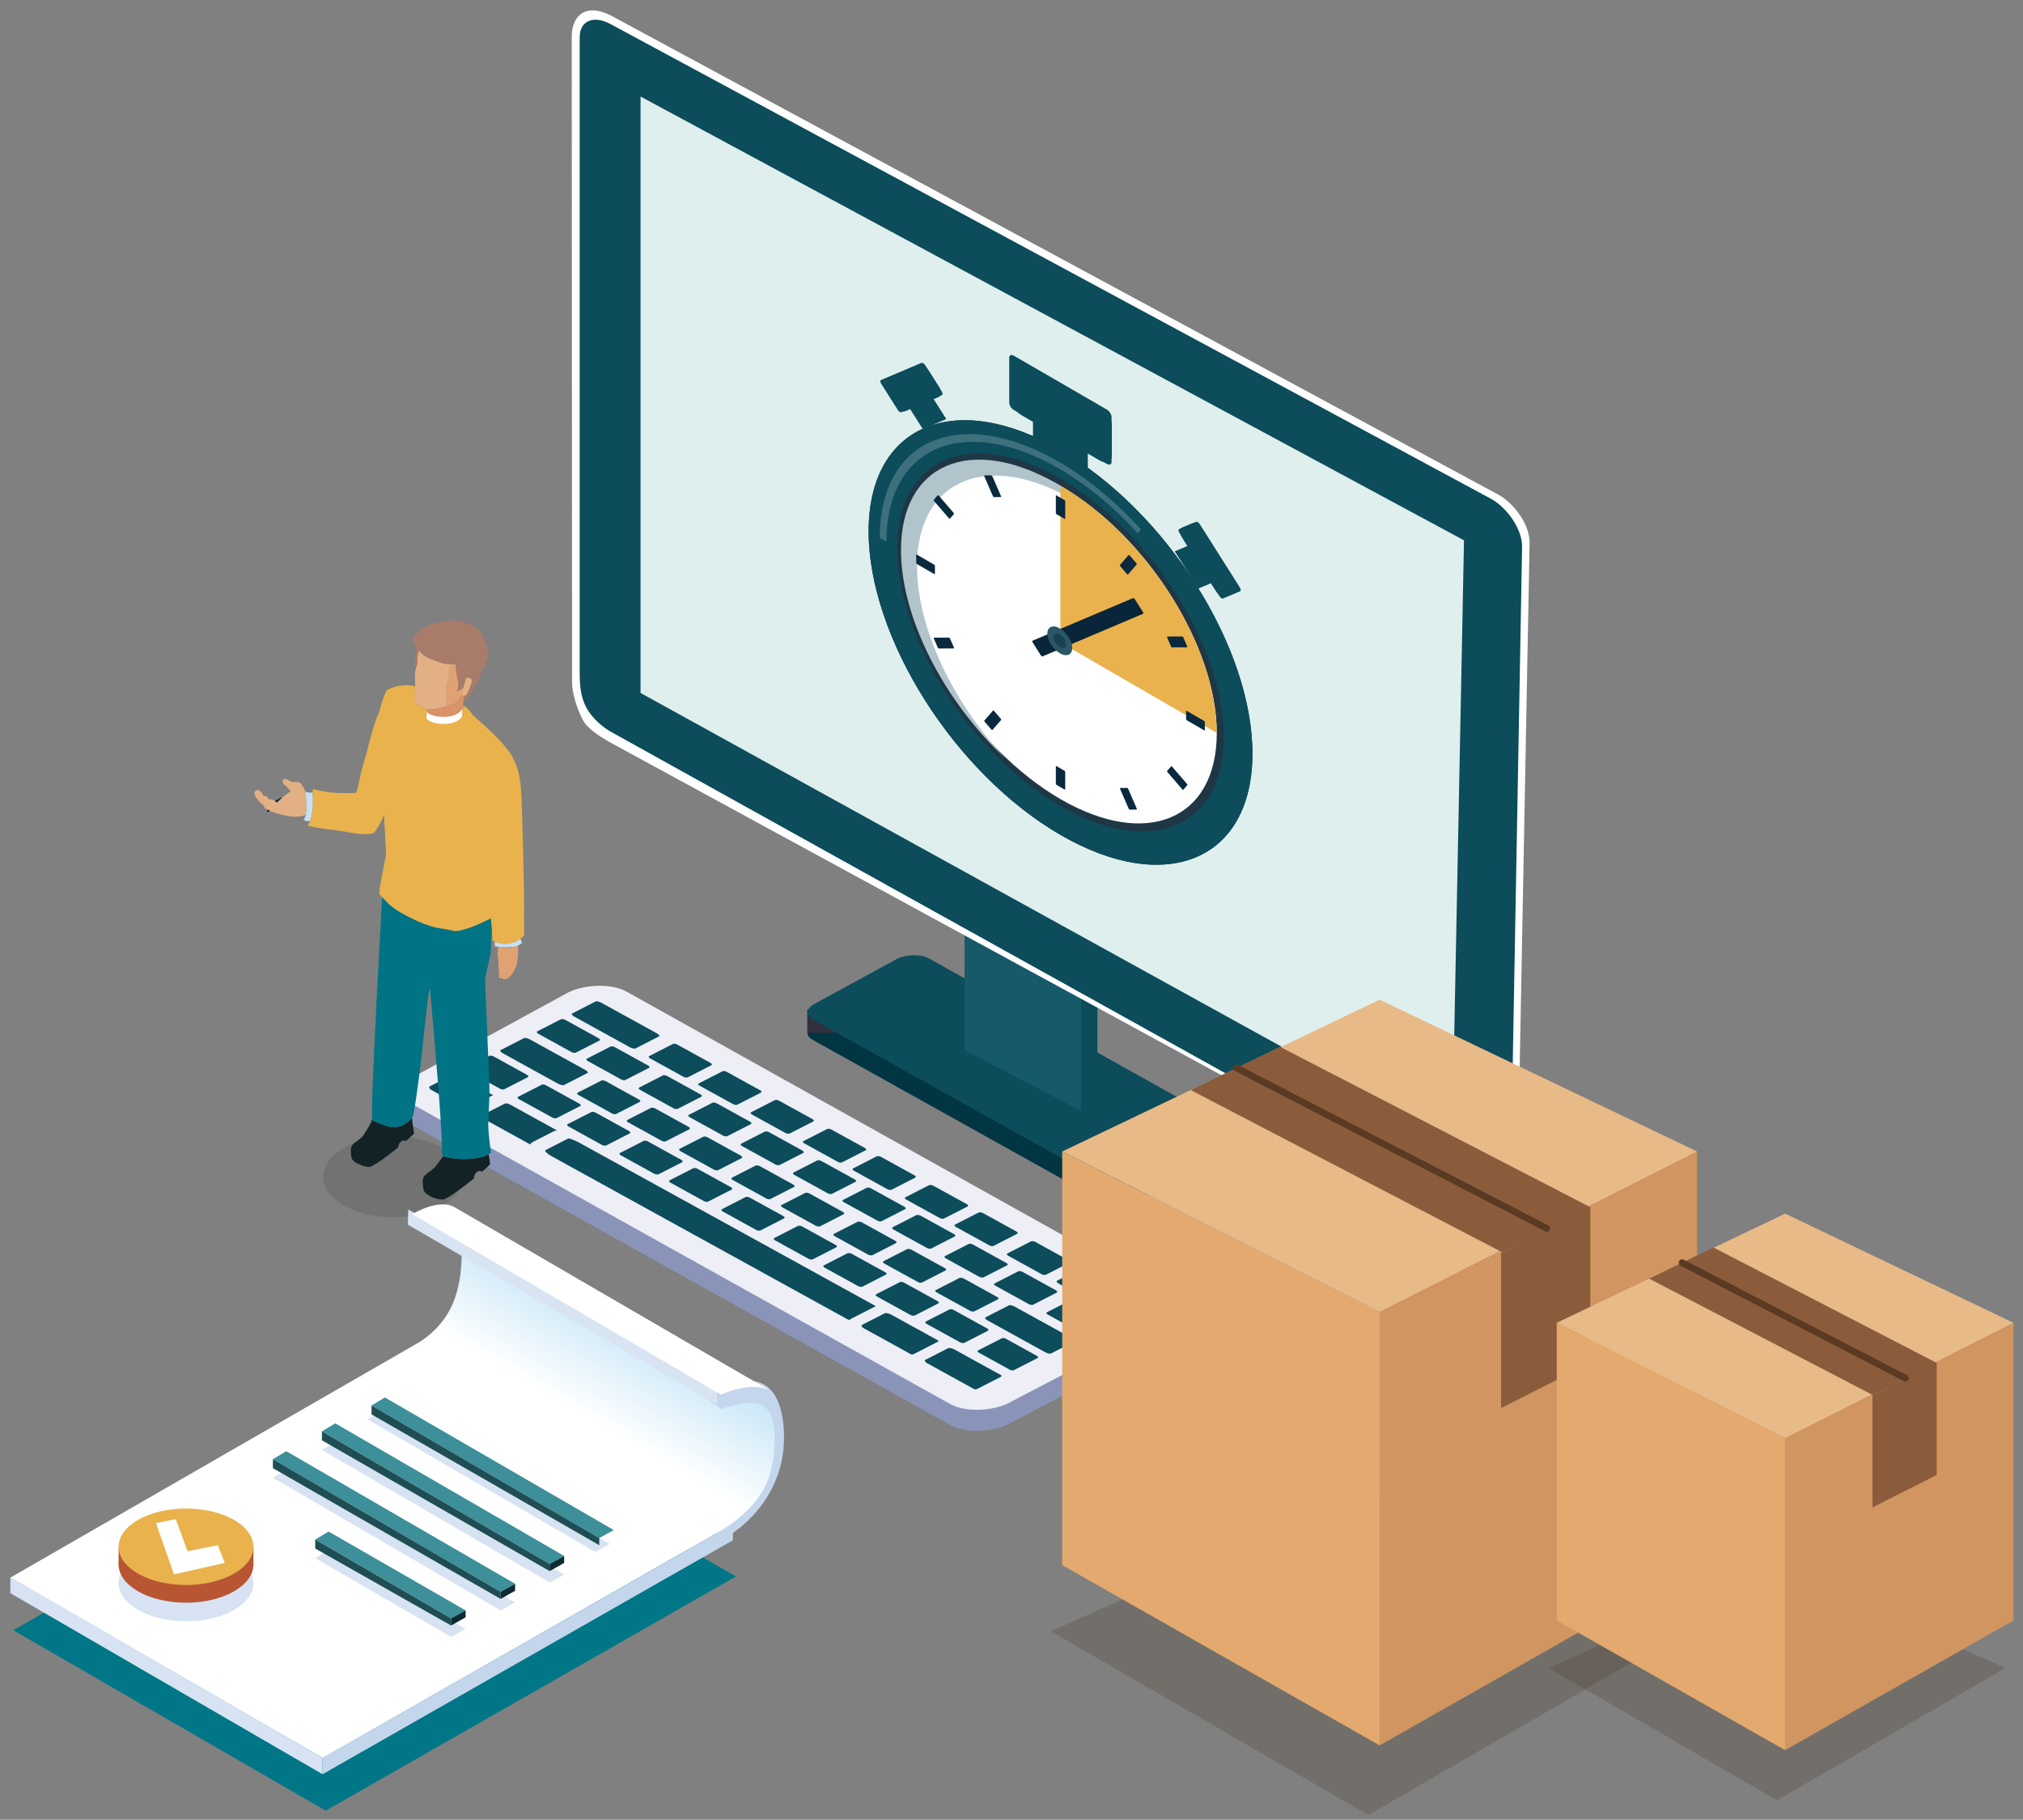 <svg xmlns="http://www.w3.org/2000/svg" width="189" height="170" viewBox="0 0 189 170" fill="none"><rect x="0" y="0" width="189" height="170" fill="#808080" stroke="none"/><path d="M26.31 75.127L24.954 75.889V75.225L26.31 74.476V75.127Z" fill="#0E2B34"></path><path d="M109.89 121.906H108.979V124.195H109.89V121.906Z" fill="#BABABB"></path><path d="M38.678 102.027H37.647V103.607H38.678V102.027Z" fill="#BABABB"></path><path d="M88.782 133.132L38.518 105.113C37.174 104.37 37.411 103.117 39.046 102.33L53.102 94.667C54.736 93.88 57.173 93.843 58.517 94.587L109.019 122.782C110.363 123.525 110.126 124.777 108.491 125.565L94.197 133.051C92.563 133.838 90.126 133.875 88.782 133.132Z" fill="#8994B8"></path><path d="M88.782 131.171L38.518 103.152C37.174 102.41 37.411 101.157 39.046 100.369L53.102 92.707C54.736 91.919 57.173 91.883 58.517 92.626L109.019 120.821C110.363 121.564 110.126 122.817 108.491 123.604L94.197 131.09C92.563 131.878 90.126 131.914 88.782 131.171Z" fill="#EDEEF6"></path><path d="M53.802 98.334C53.71 98.38 53.53 98.36 53.4 98.289L50.268 96.563C50.139 96.491 50.107 96.395 50.198 96.347L52.396 95.223C52.488 95.176 52.669 95.197 52.798 95.269L55.93 96.994C56.06 97.066 56.091 97.162 56 97.209L53.802 98.334Z" fill="#0C4C5B"></path><path d="M58.434 100.887C58.343 100.934 58.163 100.914 58.033 100.842L54.901 99.116C54.771 99.044 54.74 98.948 54.831 98.901L57.03 97.776C57.121 97.729 57.3 97.75 57.431 97.822L60.563 99.547C60.693 99.619 60.724 99.715 60.633 99.762L58.434 100.887Z" fill="#0C4C5B"></path><path d="M57.574 104.062C57.483 104.108 57.304 104.089 57.175 104.017L54.042 102.291C53.911 102.218 53.88 102.124 53.971 102.076L56.17 100.952C56.262 100.904 56.44 100.924 56.571 100.997L59.704 102.723C59.833 102.794 59.864 102.89 59.772 102.937L57.574 104.062Z" fill="#0C4C5B"></path><path d="M63.325 103.582C63.234 103.629 63.053 103.608 62.923 103.537L59.79 101.811C59.661 101.739 59.63 101.643 59.722 101.596L61.92 100.471C62.011 100.424 62.19 100.445 62.32 100.516L65.453 102.243C65.582 102.314 65.615 102.411 65.524 102.457L63.325 103.582Z" fill="#0C4C5B"></path><path d="M62.209 106.616C62.117 106.663 61.938 106.642 61.808 106.571L58.675 104.844C58.544 104.772 58.513 104.676 58.604 104.629L60.802 103.505C60.895 103.457 61.074 103.478 61.204 103.55L64.337 105.276C64.467 105.348 64.499 105.444 64.407 105.491L62.209 106.616Z" fill="#0C4C5B"></path><path d="M67.957 106.135C67.865 106.181 67.686 106.162 67.555 106.09L64.424 104.364C64.293 104.292 64.263 104.196 64.354 104.149L66.553 103.024C66.644 102.978 66.823 102.997 66.953 103.069L70.085 104.795C70.216 104.868 70.246 104.963 70.155 105.009L67.957 106.135Z" fill="#0C4C5B"></path><path d="M61.529 109.699C61.438 109.745 61.258 109.725 61.127 109.653L57.996 107.927C57.866 107.855 57.834 107.759 57.925 107.712L60.123 106.587C60.216 106.54 60.395 106.561 60.526 106.633L63.657 108.358C63.788 108.43 63.82 108.527 63.728 108.574L61.529 109.699Z" fill="#0C4C5B"></path><path d="M67.097 109.311C67.006 109.357 66.828 109.337 66.698 109.266L63.565 107.539C63.436 107.468 63.402 107.371 63.494 107.324L65.692 106.2C65.784 106.152 65.965 106.174 66.094 106.245L69.227 107.971C69.357 108.043 69.388 108.139 69.296 108.185L67.097 109.311Z" fill="#0C4C5B"></path><path d="M72.847 108.83C72.755 108.877 72.576 108.858 72.445 108.786L69.314 107.059C69.184 106.988 69.152 106.892 69.244 106.844L71.442 105.72C71.533 105.673 71.714 105.694 71.843 105.765L74.975 107.491C75.106 107.563 75.137 107.659 75.045 107.705L72.847 108.83Z" fill="#0C4C5B"></path><path d="M66.161 112.251C66.07 112.298 65.891 112.278 65.76 112.206L62.629 110.48C62.5 110.409 62.467 110.312 62.558 110.265L64.757 109.141C64.849 109.093 65.029 109.114 65.159 109.185L68.29 110.911C68.421 110.984 68.452 111.079 68.36 111.126L66.161 112.251Z" fill="#0C4C5B"></path><path d="M71.988 112.006C71.897 112.053 71.717 112.032 71.587 111.961L68.455 110.234C68.325 110.162 68.293 110.067 68.384 110.02L70.583 108.895C70.675 108.848 70.854 108.868 70.984 108.94L74.117 110.666C74.246 110.738 74.279 110.834 74.187 110.881L71.988 112.006Z" fill="#0C4C5B"></path><path d="M77.737 111.525C77.645 111.572 77.466 111.553 77.336 111.481L74.204 109.755C74.074 109.683 74.043 109.587 74.135 109.54L76.333 108.415C76.424 108.368 76.604 108.389 76.733 108.46L79.866 110.186C79.996 110.258 80.026 110.354 79.935 110.4L77.737 111.525Z" fill="#0C4C5B"></path><path d="M71.051 114.946C70.96 114.993 70.781 114.973 70.651 114.902L67.519 113.175C67.389 113.104 67.357 113.008 67.448 112.961L69.647 111.836C69.739 111.788 69.919 111.809 70.048 111.881L73.181 113.607C73.311 113.678 73.342 113.774 73.25 113.821L71.051 114.946Z" fill="#0C4C5B"></path><path d="M76.621 114.56C76.53 114.606 76.35 114.586 76.22 114.514L73.088 112.788C72.958 112.716 72.926 112.62 73.017 112.573L75.215 111.448C75.308 111.401 75.487 111.422 75.617 111.494L78.749 113.219C78.879 113.291 78.911 113.387 78.819 113.434L76.621 114.56Z" fill="#0C4C5B"></path><path d="M82.37 114.078C82.278 114.125 82.098 114.105 81.968 114.034L78.837 112.308C78.707 112.236 78.676 112.14 78.767 112.093L80.965 110.968C81.057 110.921 81.236 110.941 81.367 111.014L84.498 112.739C84.628 112.811 84.659 112.907 84.568 112.954L82.37 114.078Z" fill="#0C4C5B"></path><path d="M75.942 117.642C75.851 117.689 75.671 117.668 75.541 117.597L72.41 115.871C72.278 115.799 72.247 115.703 72.339 115.656L74.537 114.531C74.63 114.484 74.808 114.504 74.94 114.577L78.07 116.302C78.201 116.374 78.233 116.47 78.141 116.517L75.942 117.642Z" fill="#0C4C5B"></path><path d="M81.511 117.255C81.42 117.301 81.24 117.281 81.111 117.21L77.978 115.483C77.848 115.411 77.816 115.315 77.907 115.268L80.105 114.143C80.197 114.096 80.377 114.117 80.507 114.188L83.64 115.915C83.769 115.987 83.802 116.083 83.71 116.13L81.511 117.255Z" fill="#0C4C5B"></path><path d="M87.004 116.633C86.912 116.679 86.733 116.66 86.602 116.587L83.469 114.861C83.339 114.789 83.309 114.693 83.4 114.646L85.599 113.521C85.69 113.475 85.868 113.494 85.999 113.566L89.131 115.293C89.263 115.365 89.293 115.461 89.202 115.507L87.004 116.633Z" fill="#0C4C5B"></path><path d="M80.575 120.195C80.483 120.242 80.305 120.222 80.174 120.151L77.042 118.424C76.912 118.353 76.88 118.256 76.971 118.209L79.17 117.085C79.262 117.037 79.442 117.058 79.572 117.129L82.704 118.855C82.835 118.927 82.866 119.023 82.773 119.07L80.575 120.195Z" fill="#0C4C5B"></path><path d="M86.145 119.808C86.054 119.854 85.874 119.834 85.743 119.762L82.611 118.036C82.481 117.965 82.449 117.868 82.54 117.821L84.739 116.697C84.831 116.649 85.011 116.67 85.14 116.742L88.272 118.468C88.403 118.54 88.435 118.636 88.343 118.683L86.145 119.808Z" fill="#0C4C5B"></path><path d="M91.894 119.327C91.802 119.374 91.622 119.354 91.491 119.282L88.361 117.556C88.23 117.485 88.199 117.389 88.291 117.342L90.489 116.217C90.58 116.17 90.76 116.19 90.89 116.262L94.021 117.988C94.152 118.059 94.183 118.156 94.092 118.202L91.894 119.327Z" fill="#0C4C5B"></path><path d="M85.465 122.891C85.373 122.937 85.194 122.917 85.064 122.846L81.933 121.119C81.802 121.047 81.771 120.952 81.862 120.905L84.061 119.78C84.153 119.733 84.332 119.753 84.462 119.825L87.594 121.551C87.725 121.622 87.756 121.718 87.663 121.765L85.465 122.891Z" fill="#0C4C5B"></path><path d="M91.034 122.503C90.943 122.549 90.763 122.529 90.633 122.457L87.501 120.731C87.371 120.659 87.34 120.564 87.431 120.517L89.629 119.392C89.721 119.345 89.901 119.365 90.03 119.437L93.162 121.163C93.292 121.235 93.325 121.331 93.233 121.378L91.034 122.503Z" fill="#0C4C5B"></path><path d="M96.527 121.881C96.435 121.928 96.255 121.907 96.124 121.836L92.994 120.11C92.862 120.038 92.832 119.942 92.924 119.895L95.122 118.771C95.213 118.723 95.392 118.744 95.523 118.816L98.654 120.541C98.785 120.613 98.816 120.709 98.725 120.756L96.527 121.881Z" fill="#0C4C5B"></path><path d="M90.099 125.444C90.008 125.491 89.827 125.47 89.696 125.399L86.565 123.672C86.436 123.601 86.403 123.505 86.494 123.457L88.692 122.333C88.785 122.285 88.965 122.306 89.095 122.378L92.226 124.104C92.357 124.176 92.389 124.272 92.297 124.319L90.099 125.444Z" fill="#0C4C5B"></path><path d="M98.188 126.445C98.096 126.492 97.846 126.432 97.624 126.311L92.297 123.375C92.079 123.254 91.972 123.117 92.063 123.071L94.262 121.945C94.354 121.898 94.608 121.96 94.826 122.08L100.153 125.016C100.375 125.138 100.478 125.274 100.386 125.32L98.188 126.445Z" fill="#0C4C5B"></path><path d="M101.416 124.575C101.325 124.622 101.145 124.602 101.014 124.53L97.884 122.805C97.752 122.733 97.722 122.637 97.814 122.59L100.012 121.465C100.103 121.418 100.282 121.438 100.413 121.511L103.543 123.236C103.675 123.308 103.706 123.404 103.615 123.451L101.416 124.575Z" fill="#0C4C5B"></path><path d="M94.73 127.997C94.639 128.044 94.467 128.027 94.345 127.961L91.439 126.359C91.317 126.292 91.294 126.2 91.384 126.153L93.584 125.028C93.675 124.981 93.848 124.997 93.969 125.064L96.875 126.666C96.997 126.733 97.021 126.825 96.929 126.872L94.73 127.997Z" fill="#0C4C5B"></path><path d="M104.796 122.982C104.704 123.029 104.455 122.971 104.236 122.85L98.977 119.951C98.761 119.833 98.658 119.696 98.749 119.649L100.947 118.524C101.039 118.477 101.291 118.538 101.507 118.657L106.766 121.555C106.985 121.676 107.086 121.81 106.995 121.857L104.796 122.982Z" fill="#0C4C5B"></path><path d="M97.72 119.082C97.629 119.128 97.448 119.108 97.317 119.037L94.186 117.311C94.056 117.239 94.025 117.143 94.116 117.096L96.315 115.971C96.406 115.924 96.586 115.944 96.716 116.016L99.847 117.742C99.978 117.813 100.01 117.91 99.919 117.957L97.72 119.082Z" fill="#0C4C5B"></path><path d="M92.83 116.387C92.739 116.434 92.558 116.413 92.427 116.342L89.296 114.616C89.166 114.544 89.134 114.447 89.225 114.4L91.424 113.276C91.515 113.229 91.696 113.249 91.825 113.321L94.957 115.047C95.088 115.119 95.12 115.215 95.028 115.262L92.83 116.387Z" fill="#0C4C5B"></path><path d="M88.197 113.834C88.106 113.88 87.925 113.86 87.795 113.789L84.662 112.062C84.533 111.99 84.501 111.894 84.593 111.847L86.791 110.722C86.882 110.675 87.062 110.696 87.192 110.767L90.325 112.494C90.455 112.565 90.487 112.662 90.396 112.708L88.197 113.834Z" fill="#0C4C5B"></path><path d="M83.306 111.139C83.215 111.185 83.034 111.165 82.904 111.094L79.772 109.367C79.643 109.296 79.611 109.199 79.702 109.152L81.901 108.027C81.992 107.981 82.172 108.001 82.302 108.073L85.434 109.799C85.564 109.87 85.596 109.967 85.505 110.013L83.306 111.139Z" fill="#0C4C5B"></path><path d="M78.674 108.585C78.583 108.632 78.402 108.612 78.272 108.54L75.139 106.814C75.009 106.742 74.979 106.646 75.07 106.599L77.269 105.474C77.36 105.427 77.539 105.447 77.669 105.519L80.802 107.245C80.931 107.317 80.964 107.414 80.873 107.46L78.674 108.585Z" fill="#0C4C5B"></path><path d="M73.783 105.889C73.691 105.936 73.512 105.916 73.382 105.845L70.249 104.118C70.12 104.047 70.087 103.95 70.179 103.903L72.377 102.778C72.469 102.731 72.65 102.752 72.779 102.824L75.912 104.55C76.042 104.622 76.073 104.717 75.981 104.764L73.783 105.889Z" fill="#0C4C5B"></path><path d="M68.894 103.195C68.802 103.242 68.622 103.221 68.492 103.15L65.359 101.424C65.229 101.352 65.198 101.255 65.289 101.208L67.487 100.083C67.579 100.037 67.758 100.057 67.889 100.129L71.022 101.855C71.151 101.927 71.184 102.024 71.092 102.07L68.894 103.195Z" fill="#0C4C5B"></path><path d="M64.26 100.641C64.168 100.687 63.989 100.668 63.859 100.597L60.727 98.87C60.596 98.798 60.566 98.703 60.657 98.656L62.856 97.531C62.947 97.484 63.125 97.503 63.257 97.576L66.389 99.302C66.519 99.373 66.549 99.469 66.458 99.516L64.26 100.641Z" fill="#0C4C5B"></path><path d="M59.37 97.946C59.278 97.993 59.031 97.936 58.818 97.818L53.671 94.982C53.457 94.864 53.359 94.73 53.45 94.683L55.648 93.558C55.74 93.512 55.987 93.569 56.201 93.688L61.347 96.523C61.561 96.641 61.66 96.774 61.568 96.821L59.37 97.946Z" fill="#0C4C5B"></path><path d="M52.684 101.367C52.593 101.413 52.346 101.356 52.133 101.238L46.987 98.402C46.773 98.284 46.673 98.151 46.765 98.104L48.963 96.979C49.055 96.932 49.302 96.99 49.516 97.108L54.662 99.944C54.876 100.062 54.975 100.195 54.883 100.242L52.684 101.367Z" fill="#0C4C5B"></path><path d="M47.116 101.755C47.025 101.801 46.845 101.781 46.715 101.71L43.583 99.984C43.454 99.912 43.421 99.815 43.512 99.768L45.711 98.644C45.803 98.596 45.984 98.617 46.113 98.689L49.245 100.415C49.375 100.486 49.407 100.582 49.315 100.63L47.116 101.755Z" fill="#0C4C5B"></path><path d="M52.007 104.451C51.915 104.497 51.735 104.477 51.605 104.405L48.474 102.679C48.343 102.607 48.312 102.511 48.403 102.464L50.602 101.339C50.694 101.292 50.873 101.312 51.003 101.384L54.135 103.11C54.265 103.182 54.297 103.278 54.205 103.325L52.007 104.451Z" fill="#0C4C5B"></path><path d="M56.639 107.004C56.548 107.05 56.368 107.03 56.237 106.958L53.106 105.232C52.976 105.16 52.945 105.065 53.036 105.018L55.235 103.893C55.327 103.845 55.506 103.865 55.636 103.937L58.767 105.663C58.898 105.735 58.931 105.832 58.838 105.879L56.639 107.004Z" fill="#0C4C5B"></path><path d="M79.514 123.201C79.422 123.247 79.43 123.388 79.114 123.214C78.798 123.04 51.761 108.139 51.456 107.971C51.153 107.805 50.852 107.501 50.943 107.455L53.094 106.354C53.186 106.307 53.867 106.612 54.103 106.741C57.847 108.805 84.852 123.688 81.644 121.92C81.942 122.085 81.757 122.053 81.665 122.1L79.514 123.201Z" fill="#0C4C5B"></path><path d="M91.322 129.741C91.23 129.788 91.1 129.82 90.982 129.755L86.58 127.329C86.46 127.263 86.34 127.093 86.432 127.046L88.582 125.946C88.675 125.898 88.99 125.969 89.109 126.035L93.511 128.461C93.629 128.526 93.565 128.593 93.472 128.641L91.322 129.741Z" fill="#0C4C5B"></path><path d="M85.403 126.479C85.311 126.525 85.208 126.573 85.09 126.508L80.687 124.081C80.567 124.016 80.422 123.83 80.513 123.784L82.663 122.684C82.756 122.636 83.097 122.721 83.216 122.787L87.619 125.213C87.737 125.279 87.646 125.331 87.553 125.378L85.403 126.479Z" fill="#0C4C5B"></path><path d="M43.743 103.49C43.651 103.536 43.589 103.635 43.502 103.587L40.249 101.795C40.162 101.746 40.04 101.546 40.132 101.499L42.282 100.398C42.373 100.351 42.691 100.452 42.779 100.5L46.032 102.293C46.118 102.341 45.985 102.342 45.894 102.389L43.743 103.49Z" fill="#0C4C5B"></path><path d="M49.655 106.747C49.563 106.795 49.614 106.956 49.496 106.891L45.092 104.464C44.973 104.398 44.93 104.241 45.022 104.194L47.172 103.094C47.264 103.047 47.502 103.104 47.621 103.169L52.025 105.597C52.144 105.662 51.897 105.6 51.806 105.647L49.655 106.747Z" fill="#0C4C5B"></path><path d="M103.172 112.33L75.916 97.137C75.187 96.734 75.316 96.055 76.202 95.627L83.824 91.472C84.71 91.046 86.031 91.026 86.76 91.429L114.146 106.718C114.875 107.121 114.746 107.8 113.859 108.227L106.108 112.286C105.222 112.714 103.901 112.733 103.172 112.33Z" fill="#003541"></path><path d="M78.753 94.308H75.417V96.489H78.753V94.308Z" fill="#31313D"></path><path d="M114.621 105.355H113.174V107.337H114.621V105.355Z" fill="#31313D"></path><path d="M103.175 110.426L75.918 95.233C75.189 94.83 75.318 94.15 76.204 93.723L83.826 89.568C84.713 89.141 86.034 89.122 86.763 89.525L114.149 104.814C114.877 105.216 114.748 105.896 113.862 106.323L106.111 110.382C105.225 110.809 103.903 110.829 103.175 110.426Z" fill="#0C4C5B"></path><path d="M102.527 80.963L91.634 75.289V97.23L100.953 103.829L102.527 102.903V80.963Z" fill="#0C4C5B"></path><path d="M101.004 81.835L90.111 76.162V98.103L101.004 103.776V81.835Z" fill="#165A6A"></path><path d="M57.349 69.545L138.81 113.888C140.418 114.781 141.733 114.238 141.733 112.68L142.904 50.666C142.904 49.108 141.588 47.103 139.98 46.21L57.082 1.454C54.372 0.11 53.415 1.838 53.415 3.396L53.445 63.734C53.445 64.775 53.919 66.26 54.449 67.254C54.979 68.248 56.545 69.098 57.349 69.545Z" fill="white"></path><path d="M57.082 68.369L138.172 113.424C139.78 114.318 141.096 113.774 141.096 112.217L142.203 51.044C142.203 49.487 140.888 47.481 139.28 46.588L57.082 2.272C55.474 1.379 54.159 1.922 54.159 3.48V62.905C54.159 63.947 54.237 65.09 54.767 66.083C55.297 67.077 56.278 67.922 57.082 68.369Z" fill="#0C4C5B"></path><path d="M59.843 64.736L135.668 106.574L136.775 50.478L59.843 9.018V64.736Z" fill="#DFEFEE"></path><g opacity="0.19"><path d="M157.492 152.397L127.836 139.19L98.181 152.397L127.836 169.563L157.492 152.397Z" fill="#332411"></path></g><path d="M128.894 163.057L99.238 146.214V107.573L128.894 122.559V163.057Z" fill="#E3A96E"></path><path d="M128.894 163.057L158.549 146.214V107.573L128.894 122.559V163.057Z" fill="#D09560"></path><path d="M158.549 107.573L128.894 93.392L99.238 107.573L128.894 122.559L158.549 107.573Z" fill="#E8BA88"></path><path d="M119.583 97.789L111.24 101.834L140.341 116.986L148.575 112.775L119.583 97.789Z" fill="#8A5C3C"></path><path d="M148.575 112.713L140.238 117.048V131.538L148.575 127.327V112.713Z" fill="#8A5C3C"></path><path d="M144.509 115.071C144.461 115.071 144.412 115.06 144.365 115.036L115.37 100.048C115.215 99.969 115.155 99.779 115.234 99.625C115.314 99.47 115.504 99.41 115.657 99.489L144.653 114.476C144.807 114.556 144.868 114.746 144.788 114.901C144.733 115.009 144.623 115.071 144.509 115.071Z" fill="#5B3A22"></path><g opacity="0.19"><path d="M187.354 155.831L166.016 146.328L144.678 155.831L166.016 168.183L187.354 155.831Z" fill="#332411"></path></g><path d="M166.777 163.501L145.438 151.382V123.579L166.777 134.362V163.501Z" fill="#E3A96E"></path><path d="M166.777 163.501L188.115 151.382V123.579L166.777 134.362V163.501Z" fill="#D09560"></path><path d="M188.115 123.579L166.777 113.375L145.438 123.579L166.777 134.362L188.115 123.579Z" fill="#E8BA88"></path><path d="M160.077 116.539L154.075 119.45L175.013 130.352L180.938 127.322L160.077 116.539Z" fill="#8A5C3C"></path><path d="M180.938 127.277L174.938 130.396V140.823L180.938 137.792V127.277Z" fill="#8A5C3C"></path><path d="M178.013 129.062C177.965 129.062 177.915 129.051 177.869 129.027L157.006 118.243C156.852 118.164 156.792 117.974 156.871 117.82C156.95 117.665 157.14 117.605 157.294 117.684L178.157 128.468C178.311 128.547 178.371 128.738 178.292 128.892C178.236 129 178.126 129.062 178.013 129.062Z" fill="#5B3A22"></path><path d="M99.113 48.687C97.906 47.988 96.928 46.44 96.928 45.23C96.928 44.02 97.906 43.605 99.113 44.304C100.32 45.002 101.299 46.55 101.299 47.76C101.299 48.971 100.32 49.385 99.113 48.687ZM99.113 42.314C96.712 40.924 94.766 41.749 94.766 44.157C94.766 46.731 99.113 54.22 99.113 54.22C99.113 54.22 103.461 51.956 103.461 49.19C103.461 46.783 101.515 43.704 99.113 42.314Z" fill="#E3833C"></path><path d="M101.299 47.76C101.299 48.971 100.32 49.385 99.113 48.687C97.906 47.988 96.928 46.44 96.928 45.23C96.928 44.02 97.906 43.605 99.113 44.304C100.32 45.002 101.299 46.55 101.299 47.76Z" fill="white"></path><path d="M101.629 41.679L96.507 38.713V41.407L101.629 44.373V41.679Z" fill="#0C4C5B"></path><path d="M103.415 43.34L94.721 38.306C94.483 38.169 94.289 37.861 94.289 37.623V33.415C94.289 33.177 94.483 33.095 94.721 33.233L103.415 38.265C103.653 38.403 103.847 38.711 103.847 38.949V43.156C103.847 43.395 103.653 43.477 103.415 43.34Z" fill="#0C4C5B"></path><path d="M94.976 38.134V34.79C94.976 34.314 95.364 34.15 95.839 34.425L103.671 38.959C103.697 38.974 103.722 38.99 103.748 39.007C103.544 38.594 103.205 38.203 102.822 37.982L95.513 33.75C94.894 33.392 94.389 33.606 94.389 34.227V37.045C94.389 37.487 94.646 38.019 95.017 38.419C94.99 38.321 94.976 38.225 94.976 38.134Z" fill="#0C4C5B"></path><path d="M103.285 38.636V41.98C103.285 42.456 102.897 42.621 102.422 42.345L94.59 37.811C94.564 37.796 94.538 37.78 94.513 37.763C94.716 38.175 95.056 38.567 95.439 38.788L102.748 43.02C103.366 43.378 103.872 43.164 103.872 42.544V39.725C103.872 39.283 103.615 38.751 103.244 38.351C103.271 38.449 103.285 38.545 103.285 38.636Z" fill="#0C4C5B"></path><path d="M117.01 70.401C117.01 80.331 108.983 83.733 99.081 78C89.179 72.267 81.151 59.57 81.151 49.641C81.151 39.712 89.179 36.31 99.081 42.043C108.983 47.775 117.01 60.472 117.01 70.401Z" fill="#1F3644"></path><path d="M99.081 75.313C90.658 70.437 83.83 59.638 83.83 51.192C83.83 42.746 90.658 39.853 99.081 44.729C107.503 49.605 114.331 60.404 114.331 68.85C114.331 77.295 107.503 80.189 99.081 75.313ZM99.081 42.042C89.179 36.309 81.151 39.711 81.151 49.641C81.151 59.57 89.179 72.267 99.081 78C108.983 83.732 117.01 80.331 117.01 70.401C117.01 60.471 108.983 47.775 99.081 42.042Z" fill="#0C4C5B"></path><path d="M113.678 68.472C113.678 76.556 107.142 79.326 99.081 74.658C91.019 69.991 84.484 59.654 84.484 51.571C84.484 43.487 91.019 40.717 99.081 45.384C107.142 50.051 113.678 60.388 113.678 68.472Z" fill="white"></path><path d="M85.675 52.887C85.675 44.803 92.211 42.033 100.273 46.701C101.976 47.687 103.611 48.927 105.13 50.344C103.209 48.298 101.052 46.525 98.773 45.206C90.711 40.539 84.176 43.309 84.176 51.392C84.176 57.768 88.242 65.545 93.915 70.837C89.038 65.644 85.675 58.685 85.675 52.887Z" fill="#B1C4CC"></path><path d="M99.068 45.377V60.014L113.665 68.464C113.665 60.381 107.129 50.044 99.068 45.377Z" fill="#E9B24D"></path><path d="M99.443 48.465L98.718 48.045C98.677 48.022 98.644 47.968 98.644 47.927V46.323C98.644 46.282 98.677 46.267 98.718 46.291L99.443 46.711C99.484 46.735 99.518 46.788 99.518 46.829V48.434C99.518 48.474 99.484 48.489 99.443 48.465Z" fill="#09293D"></path><path d="M99.443 73.752L98.718 73.332C98.677 73.308 98.644 73.255 98.644 73.214V71.609C98.644 71.569 98.677 71.554 98.718 71.578L99.443 71.998C99.484 72.021 99.518 72.075 99.518 72.115V73.72C99.518 73.761 99.484 73.776 99.443 73.752Z" fill="#09293D"></path><path d="M87.347 52.864V53.591C87.347 53.633 87.313 53.647 87.271 53.623L85.672 52.697C85.631 52.673 85.597 52.62 85.597 52.579V51.852C85.597 51.811 85.631 51.796 85.672 51.82L87.271 52.747C87.313 52.77 87.347 52.823 87.347 52.864Z" fill="#09293D"></path><path d="M112.564 67.464V68.191C112.564 68.232 112.53 68.246 112.489 68.223L110.89 67.296C110.848 67.273 110.814 67.219 110.814 67.178V66.451C110.814 66.41 110.848 66.396 110.89 66.42L112.489 67.346C112.53 67.369 112.564 67.422 112.564 67.464Z" fill="#09293D"></path><path d="M93.491 46.434L92.864 46.437C92.829 46.437 92.782 46.398 92.762 46.35L91.957 44.498C91.936 44.45 91.948 44.411 91.984 44.411L92.611 44.408C92.646 44.408 92.692 44.447 92.713 44.494L93.518 46.346C93.538 46.394 93.526 46.433 93.491 46.434Z" fill="#09293D"></path><path d="M106.178 75.631L105.551 75.635C105.515 75.635 105.47 75.596 105.449 75.548L104.644 73.695C104.623 73.648 104.635 73.609 104.671 73.609L105.297 73.606C105.333 73.606 105.379 73.644 105.4 73.692L106.204 75.544C106.225 75.592 106.213 75.631 106.178 75.631Z" fill="#09293D"></path><path d="M88.757 59.65L89.122 60.489C89.143 60.537 89.131 60.576 89.096 60.576L87.712 60.583C87.677 60.583 87.631 60.544 87.611 60.497L87.246 59.657C87.225 59.609 87.237 59.571 87.272 59.571L88.655 59.564C88.691 59.563 88.737 59.602 88.757 59.65Z" fill="#09293D"></path><path d="M110.55 59.545L110.915 60.385C110.936 60.433 110.924 60.472 110.888 60.472L109.506 60.478C109.47 60.479 109.424 60.44 109.404 60.392L109.039 59.553C109.018 59.505 109.03 59.466 109.066 59.466L110.449 59.459C110.484 59.459 110.53 59.498 110.55 59.545Z" fill="#09293D"></path><path d="M89.117 48.028L88.752 48.446C88.731 48.469 88.686 48.455 88.65 48.414L87.267 46.807C87.231 46.766 87.219 46.713 87.239 46.689L87.604 46.271C87.624 46.248 87.671 46.262 87.706 46.303L89.09 47.91C89.125 47.951 89.137 48.004 89.117 48.028Z" fill="#09293D"></path><path d="M110.921 73.353L110.557 73.771C110.536 73.795 110.49 73.78 110.455 73.739L109.071 72.132C109.036 72.091 109.024 72.038 109.044 72.014L109.409 71.596C109.429 71.573 109.475 71.587 109.511 71.628L110.894 73.235C110.93 73.276 110.942 73.329 110.921 73.353Z" fill="#09293D"></path><path d="M92.873 66.418L93.5 67.147C93.535 67.188 93.547 67.241 93.527 67.265L92.723 68.186C92.702 68.21 92.656 68.196 92.621 68.155L91.994 67.426C91.958 67.385 91.946 67.332 91.967 67.308L92.77 66.386C92.791 66.363 92.837 66.377 92.873 66.418Z" fill="#09293D"></path><path d="M105.54 51.888L106.167 52.615C106.203 52.657 106.215 52.71 106.194 52.734L105.391 53.656C105.37 53.679 105.324 53.665 105.288 53.624L104.661 52.895C104.626 52.854 104.614 52.801 104.634 52.777L105.438 51.856C105.459 51.832 105.505 51.846 105.54 51.888Z" fill="#09293D"></path><path d="M86.935 36.82L84.737 37.751L86.21 40.08L88.408 39.148L86.935 36.82Z" fill="#0C4C5B"></path><path d="M87.992 36.909L84.216 38.509C84.126 38.547 83.98 38.462 83.891 38.321L82.312 35.825C82.223 35.684 82.223 35.537 82.312 35.499L86.089 33.898C86.178 33.861 86.324 33.945 86.414 34.087L87.992 36.583C88.081 36.725 88.081 36.871 87.992 36.909Z" fill="#0C4C5B"></path><path d="M84.211 38.237L83.049 36.398C82.845 36.075 82.845 35.741 83.049 35.655L86.409 34.231C86.421 34.226 86.432 34.222 86.444 34.219C86.23 34.057 86.002 33.987 85.837 34.056L82.701 35.386C82.436 35.498 82.436 35.933 82.701 36.353L83.639 37.837C83.828 38.136 84.102 38.349 84.341 38.406C84.294 38.355 84.25 38.298 84.211 38.237Z" fill="#0C4C5B"></path><path d="M86.201 34.233L87.364 36.072C87.568 36.395 87.568 36.729 87.364 36.815L84.003 38.239C83.992 38.244 83.98 38.248 83.969 38.251C84.182 38.413 84.411 38.483 84.575 38.414L87.712 37.084C87.977 36.972 87.977 36.537 87.712 36.117L86.773 34.633C86.585 34.334 86.31 34.121 86.072 34.064C86.118 34.115 86.162 34.172 86.201 34.233Z" fill="#0C4C5B"></path><path d="M111.226 50.882L113.424 54.359L111.952 54.983L109.753 51.506L111.226 50.882Z" fill="#0C4C5B"></path><path d="M110.169 49.748L113.945 55.721C114.035 55.862 114.181 55.947 114.27 55.909L115.848 55.24C115.938 55.202 115.938 55.056 115.848 54.914L112.072 48.941C111.983 48.8 111.836 48.715 111.747 48.753L110.169 49.422C110.079 49.46 110.079 49.606 110.169 49.748Z" fill="#0C4C5B"></path><path d="M113.95 55.453L115.113 54.961C115.316 54.874 115.316 54.54 115.113 54.218L111.752 48.902C111.741 48.885 111.729 48.868 111.718 48.851C111.931 48.936 112.16 49.131 112.324 49.39L115.461 54.351C115.726 54.771 115.726 55.206 115.461 55.319L114.522 55.716C114.333 55.796 114.059 55.691 113.821 55.473C113.868 55.476 113.911 55.47 113.95 55.453Z" fill="#0C4C5B"></path><path d="M111.96 49.146L110.798 49.639C110.594 49.725 110.594 50.06 110.798 50.382L114.158 55.697C114.17 55.715 114.181 55.732 114.193 55.749C113.979 55.664 113.751 55.469 113.586 55.21L110.45 50.248C110.184 49.829 110.184 49.394 110.45 49.281L111.388 48.883C111.577 48.803 111.851 48.908 112.09 49.127C112.043 49.124 111.999 49.13 111.96 49.146Z" fill="#0C4C5B"></path><path d="M97.243 61.227L96.474 60.01C96.43 59.941 96.43 59.87 96.474 59.851L105.857 55.874C105.901 55.856 105.972 55.898 106.015 55.967L106.784 57.183C106.828 57.252 106.828 57.323 106.784 57.342L97.402 61.319C97.358 61.337 97.287 61.295 97.243 61.227Z" fill="#092539"></path><path d="M100.171 60.535C100.171 61.178 99.652 61.398 99.011 61.027C98.371 60.656 97.851 59.835 97.851 59.193C97.851 58.55 98.371 58.33 99.011 58.701C99.652 59.072 100.171 59.893 100.171 60.535Z" fill="#2B5666"></path><path d="M99.591 60.197C99.591 60.519 99.331 60.629 99.011 60.443C98.691 60.258 98.431 59.847 98.431 59.526C98.431 59.205 98.691 59.095 99.011 59.28C99.331 59.465 99.591 59.876 99.591 60.197Z" fill="#174050"></path><g opacity="0.2"><path d="M98.933 43.774C101.594 45.315 104.107 47.42 106.321 49.852L106.599 49.452C104.301 46.929 101.694 44.746 98.933 43.148C89.7 37.803 82.189 40.986 82.189 50.244L82.814 50.606C82.814 41.693 90.045 38.629 98.933 43.774Z" fill="white"></path></g><g opacity="0.14"><path d="M43.27 109.925C43.27 112.019 40.344 113.717 36.735 113.717C33.126 113.717 30.2 112.019 30.2 109.925C30.2 107.831 33.126 106.133 36.735 106.133C40.344 106.133 43.27 107.831 43.27 109.925Z" fill="#1B1B1A"></path></g><path d="M23.853 73.895C23.873 73.876 23.897 73.854 23.921 73.838C24.18 73.69 24.534 74.064 24.609 74.359C24.8 74.285 25.105 74.501 25.14 74.743C25.242 74.637 25.351 74.644 25.446 74.717L25.475 74.677C25.606 74.783 25.741 74.888 25.876 74.984C26.248 74.597 26.714 74.204 27.177 73.908L27.176 73.903C27.1 73.815 27.019 73.727 26.934 73.645C26.793 73.516 26.646 73.384 26.5 73.259C26.5 73.253 26.5 73.253 26.496 73.253C26.362 73.054 26.354 72.855 26.57 72.766C26.574 72.762 26.585 72.757 26.588 72.757C26.672 72.725 27.193 73.025 27.306 73.054C27.475 73.079 27.873 73.011 27.989 73.098C28.203 73.207 28.41 73.657 28.545 73.947C28.545 73.953 28.545 73.957 28.545 73.963C28.593 74.59 28.721 75.493 28.567 76.13C27.593 76.542 26.236 76.107 25.322 75.824L25.307 75.839C25.267 75.806 25.226 75.752 25.185 75.688H25.181C24.874 75.675 24.701 75.462 24.603 75.21C24.267 75.005 23.545 74.227 23.853 73.895Z" fill="#E2B084"></path><path d="M28.567 76.13C28.526 76.309 28.46 76.464 28.369 76.585C28.549 76.705 28.757 76.731 28.969 76.71C29.279 75.958 29.25 74.809 29.219 74.033C29.035 74.071 28.765 74.042 28.55 73.966C28.545 73.966 28.545 73.963 28.545 73.963C28.593 74.59 28.721 75.493 28.567 76.13Z" fill="#C7E0F1"></path><path d="M32.784 107.412C32.765 106.72 33.563 106.672 34.013 105.97C34.013 105.97 34.013 105.965 34.017 105.96C34.036 105.93 34.061 105.895 34.079 105.854C34.298 105.49 34.71 104.912 34.754 104.603L34.764 104.607L34.88 104.719L35.82 105.09C36.696 105.417 37.587 105.482 38.492 104.399C38.529 104.744 38.556 105.085 38.595 105.307C38.599 105.302 38.605 105.298 38.605 105.298C38.649 105.528 38.658 105.707 38.677 105.903C38.604 105.98 38.484 106.098 38.328 106.233C38.208 106.351 38.058 106.477 37.893 106.615C37.801 106.493 37.581 106.557 37.454 106.649C37.27 106.796 37.225 107.005 37.184 107.204C36.233 107.977 35.101 108.813 34.566 109.014C34.349 109.018 34.127 108.982 33.903 108.919L33.235 108.615C33.014 108.466 32.868 108.307 32.845 108.154C32.834 108.104 32.765 107.67 32.784 107.62C32.758 107.547 32.757 107.476 32.784 107.412Z" fill="#132225"></path><path d="M37.729 70.765C37.721 70.84 37.713 70.918 37.71 70.994C37.888 70.06 38.284 69.263 38.746 68.451C38.756 68.426 38.76 68.396 38.765 68.372C38.823 68.118 38.86 67.79 38.933 67.516C38.886 67.551 38.836 67.579 38.792 67.603C38.705 67.427 38.706 67.258 38.722 67.094C38.536 67.377 38.395 67.687 38.316 67.936C38 68.864 37.831 69.797 37.729 70.765Z" fill="#C7E0F1"></path><path d="M39.806 67.181C39.811 67.171 39.811 67.162 39.811 67.15L39.795 67.146C39.607 67.116 39.435 67.184 39.279 67.282C39.161 67.349 39.047 67.44 38.933 67.516C38.86 67.79 38.823 68.118 38.765 68.372C38.773 68.372 38.779 68.375 38.789 68.375C38.869 68.394 38.938 68.417 39.003 68.457C39.178 68.115 39.369 67.793 39.575 67.502C39.651 67.387 39.728 67.281 39.806 67.181Z" fill="#341E15"></path><path d="M39.244 68.649C39.567 68.494 39.892 68.228 40.138 67.971C40.132 67.941 40.123 67.912 40.116 67.887C40.041 67.625 39.952 67.371 39.868 67.149L39.843 67.135C39.829 67.146 39.82 67.162 39.806 67.181C39.728 67.281 39.651 67.387 39.575 67.502C39.37 67.793 39.178 68.115 39.003 68.457C39.089 68.504 39.168 68.567 39.244 68.649Z" fill="#45281B"></path><path d="M40.028 66.286C40.226 66.31 40.994 66.195 41.734 65.986C41.686 65.557 41.813 65.242 41.781 64.674C41.773 64.317 41.704 64.052 41.801 63.742C41.953 63.24 42.042 63.238 41.918 62.8C41.918 62.8 41.99 62.471 42.145 62.071C41.479 62.071 40.671 61.727 40.104 61.507C39.7 61.341 39.393 61.076 39.135 60.754C39.02 61.138 38.961 61.426 38.961 61.426C39.076 61.949 38.983 61.956 38.818 62.574C38.814 62.594 38.81 62.614 38.805 62.633C38.728 62.986 38.785 63.297 38.783 63.708C38.787 63.862 38.784 63.999 38.777 64.128C38.748 64.605 38.666 64.944 38.715 65.388C38.699 65.531 38.82 65.678 38.991 65.812C39.212 65.98 39.527 66.138 39.766 66.221C39.815 66.24 39.864 66.253 39.914 66.262C39.959 66.276 39.998 66.287 40.028 66.286Z" fill="#E2B084"></path><path d="M42.436 62.05C42.342 62.066 42.25 62.074 42.145 62.071C41.991 62.47 41.918 62.799 41.918 62.799C42.042 63.237 41.953 63.239 41.801 63.741C41.704 64.052 41.773 64.317 41.781 64.673C41.813 65.241 41.687 65.556 41.734 65.985C42.015 65.911 42.295 65.816 42.534 65.706C42.855 65.467 43.016 65.16 43.109 64.927C43.104 64.927 43.095 64.921 43.09 64.915C43.161 64.749 43.223 64.503 43.288 64.249C43.108 64.372 42.912 64.486 42.713 64.598C42.935 63.722 42.716 63.4 42.673 62.975C42.63 62.611 42.565 62.335 42.583 62.011C42.534 62.028 42.485 62.039 42.436 62.05Z" fill="#E0A173"></path><path d="M42.534 65.707C42.295 65.817 42.015 65.911 41.735 65.986C40.994 66.195 40.226 66.31 40.028 66.285C39.998 66.286 39.959 66.276 39.914 66.262L39.9 66.293C39.884 66.466 39.868 66.64 39.847 66.814C39.843 66.858 39.838 66.897 39.835 66.948C39.932 67.57 42.453 67.931 43.166 66.851C43.199 66.558 43.227 66.266 43.26 65.974C43.277 65.82 43.293 65.67 43.305 65.522C43.311 65.497 43.313 65.467 43.319 65.442C43.335 65.298 43.347 65.154 43.363 65.011C43.284 65.017 43.2 64.995 43.11 64.927C43.015 65.161 42.855 65.468 42.534 65.707Z" fill="#DA9268"></path><path d="M43.288 64.249C43.224 64.504 43.161 64.749 43.091 64.916C43.095 64.921 43.105 64.927 43.11 64.927C43.2 64.995 43.284 65.017 43.364 65.011C43.733 64.967 43.903 64.157 44.058 63.803C44.257 63.352 43.71 63.202 43.516 63.359C43.451 63.554 43.374 63.907 43.288 64.249Z" fill="#E2B084"></path><path d="M39.502 110.338C39.486 109.601 40.33 109.538 40.812 108.81C40.894 108.684 41.337 108.15 41.412 107.985C41.417 107.98 41.417 107.97 41.422 107.965C41.553 108.091 41.567 108.081 41.885 108.147C41.915 108.152 41.944 108.157 41.978 108.16C43.089 108.375 44.929 108.31 45.63 107.811C45.634 107.826 45.64 107.835 45.64 107.845C45.667 107.954 45.694 108.052 45.71 108.129C45.756 108.387 45.764 108.575 45.783 108.782C45.624 108.944 45.348 109.193 45.004 109.488C44.916 109.326 44.681 109.391 44.55 109.492C44.341 109.65 44.306 109.879 44.266 110.102C43.232 110.936 41.998 111.849 41.425 112.064V112.06C41.074 112.071 40.688 111.98 40.363 111.835C39.94 111.646 39.608 111.375 39.569 111.139C39.558 111.083 39.488 110.616 39.507 110.566C39.475 110.482 39.474 110.408 39.502 110.338Z" fill="#132225"></path><path d="M40.023 58.414C40.517 58.195 41.423 58.057 41.688 58.006H41.693C42.299 57.933 42.922 57.989 43.493 58.166C43.96 58.31 44.4 58.542 44.753 58.856L44.762 58.847C45.145 59.189 45.163 59.629 45.375 60.086C45.649 60.659 45.731 61.267 45.461 61.777C44.872 62.894 44.665 63.808 44.019 64.753L43.99 64.733C43.875 64.921 43.785 65.096 43.725 65.29C43.569 65.392 43.474 65.36 43.348 65.446L43.318 65.442C43.335 65.298 43.347 65.153 43.363 65.011C43.733 64.967 43.903 64.157 44.058 63.803C44.257 63.352 43.71 63.202 43.516 63.359C43.451 63.554 43.374 63.907 43.288 64.249C43.108 64.372 42.913 64.486 42.713 64.599C42.935 63.722 42.716 63.401 42.673 62.976C42.631 62.611 42.565 62.335 42.582 62.012C42.534 62.029 42.485 62.038 42.436 62.05C42.343 62.067 42.25 62.074 42.145 62.071C41.479 62.071 40.671 61.727 40.104 61.506C39.7 61.341 39.394 61.076 39.135 60.753C39.02 61.138 38.962 61.426 38.962 61.426C39.077 61.949 38.983 61.956 38.818 62.574C38.814 62.593 38.809 62.613 38.805 62.633C38.688 61.809 38.855 60.8 38.922 60.452C38.829 60.311 38.742 60.159 38.66 60.007C38.382 59.483 39.352 58.725 40.023 58.414Z" fill="#A97B69"></path><path d="M35.448 88.523C35.472 88.081 35.497 87.64 35.518 87.214C35.542 86.728 35.571 86.264 35.597 85.807C35.61 85.51 35.625 85.228 35.642 84.943C35.66 84.563 35.681 84.196 35.702 83.834C35.723 83.389 36.086 83.737 36.177 84.328C36.263 84.412 36.354 84.494 36.454 84.569C36.911 84.952 37.456 85.272 37.981 85.548C38.135 85.629 38.285 85.706 38.43 85.775C38.834 85.975 39.248 86.165 39.671 86.319C40.158 86.506 40.661 86.65 41.186 86.732C41.225 86.742 41.264 86.745 41.304 86.754L41.302 86.644C41.486 86.726 41.676 86.797 41.864 86.854C42.039 86.881 42.216 86.891 42.383 86.869C42.403 86.869 42.417 86.868 42.443 86.864C42.428 86.904 42.41 86.937 42.385 86.978C43.22 87.015 44.649 86.395 45.587 85.919C45.685 85.868 45.776 85.821 45.865 85.775C45.897 86.091 45.928 86.407 45.949 86.713C45.944 87.144 45.919 87.605 45.882 88.131C45.867 88.374 45.845 88.721 45.824 89.158C45.516 90.476 45.316 91.494 45.316 91.494L45.711 101.174C45.773 102.514 45.648 103.572 45.61 105.039V105.043C45.647 106.365 45.883 107.677 45.883 107.677C45.826 107.722 45.762 107.773 45.688 107.814C45.675 107.828 45.654 107.84 45.641 107.845C45.641 107.835 45.634 107.826 45.63 107.811C44.929 108.31 43.089 108.375 41.978 108.16C41.944 108.157 41.915 108.152 41.885 108.147C41.567 108.08 41.553 108.091 41.422 107.965C41.417 107.97 41.417 107.98 41.412 107.985C41.392 107.971 41.372 107.956 41.356 107.937C41.321 107.893 41.3 107.844 41.299 107.79C41.299 107.785 41.299 107.775 41.299 107.764V107.759C41.302 107.7 41.301 107.642 41.299 107.578C41.293 105.165 40.659 97.931 40.169 92.278C40.127 92.467 40.083 92.667 40.038 92.89C39.913 93.5 39.393 98.742 39.236 99.927C38.931 102.295 38.757 103.458 38.588 104.278C38.554 104.319 38.52 104.359 38.492 104.399C37.587 105.482 36.697 105.417 35.821 105.091L34.88 104.719L34.764 104.608L34.754 104.604L34.754 104.598C34.703 102.44 35.105 94.921 35.448 88.523Z" fill="#007385"></path><path d="M28.732 77.127C30.032 77.47 30.852 77.444 32.279 77.7C32.883 77.82 34.173 78.07 34.927 77.826C35.256 77.428 35.626 76.762 35.869 76.128C35.95 77.369 36.011 78.61 36.071 79.846C35.939 80.541 35.338 83.377 35.454 83.537C35.526 83.645 36.354 84.494 36.455 84.569C36.911 84.952 37.456 85.271 37.982 85.548C38.136 85.629 38.285 85.706 38.43 85.775C38.834 85.975 39.248 86.165 39.671 86.319C40.158 86.506 40.661 86.65 41.186 86.732C41.225 86.741 41.676 86.796 41.864 86.854C42.039 86.881 42.41 86.937 42.386 86.978C43.22 87.015 44.65 86.395 45.587 85.919C45.685 85.867 45.777 85.821 45.865 85.774C45.897 86.09 45.929 86.407 45.95 86.713C45.976 87.039 45.993 87.362 45.999 87.657C45.996 87.701 45.997 87.747 45.998 87.796C46.049 87.85 46.109 87.903 46.183 87.941C46.198 87.955 46.219 87.971 46.243 87.979C46.363 88.051 46.507 88.097 46.656 88.128C46.671 88.132 46.691 88.138 46.705 88.143C47.365 88.267 48.107 88.088 48.617 87.71C48.73 87.624 48.831 87.527 48.917 87.422C48.936 87.397 48.956 87.371 48.97 87.351C48.961 86.942 48.963 86.525 48.963 86.104C48.962 85.352 48.966 84.585 48.959 83.811C48.941 82.064 48.789 75.127 48.674 73.699C48.666 73.551 48.653 73.403 48.634 73.26C48.617 73.115 48.599 72.983 48.571 72.84C48.503 72.411 48.404 71.983 48.258 71.564C48.232 71.486 48.205 71.407 48.169 71.328C48.164 71.314 48.154 71.299 48.148 71.28C48.112 71.205 48.075 71.128 48.03 71.058C48.009 71.01 47.994 70.967 47.972 70.921C47.921 70.799 47.869 70.686 47.802 70.573C47.783 70.54 47.761 70.496 47.736 70.461C47.69 70.382 47.639 70.305 47.588 70.237C47.547 70.177 47.497 70.125 47.456 70.075L47.426 70.047C47.426 70.047 47.425 70.042 47.42 70.042C46.597 68.922 45.35 67.873 44.257 66.878C44.222 66.844 44.181 66.804 44.141 66.771C43.899 66.316 43.278 65.819 43.261 65.974C43.227 66.266 43.199 66.558 43.166 66.851C42.453 67.931 39.932 67.57 39.835 66.948C39.824 66.897 39.828 66.858 39.848 66.814C39.868 66.64 39.885 66.466 39.9 66.293L39.914 66.262C39.864 66.253 39.815 66.239 39.766 66.221C39.527 66.138 39.212 65.98 38.991 65.812C38.821 65.677 38.699 65.531 38.716 65.388C38.666 64.944 38.748 64.605 38.777 64.128C37.867 63.811 36.444 64.204 36.096 64.533C36.081 64.558 36.067 64.593 36.058 64.623C35.897 64.972 35.757 65.358 35.633 65.761C35.559 66 35.494 66.243 35.436 66.498C35.218 66.918 35.066 67.413 34.937 67.836C34.667 68.624 34.478 69.494 34.249 70.325C34.1 70.948 33.866 71.572 33.717 72.233C33.627 72.641 33.488 73.516 33.263 74.074C32.28 74.101 31.304 74.125 30.348 73.953C30.332 73.953 30.313 73.949 30.298 73.945C30.015 73.911 29.523 73.763 29.207 73.741C29.209 73.829 29.216 73.929 29.219 74.033C29.25 74.809 29.279 75.958 28.969 76.711C28.909 76.871 28.832 77.011 28.732 77.127Z" fill="#E9B24D"></path><path d="M46.483 89.221C46.505 88.965 46.522 88.681 46.549 88.413C46.589 88.424 46.629 88.435 46.671 88.445C47.239 88.567 47.962 88.724 48.358 88.108C48.407 88.424 48.48 89.007 48.268 90.118C48.043 90.848 47.715 91.218 47.392 91.438C47.131 91.616 46.843 91.292 46.649 91.387C46.57 90.574 46.587 89.422 46.483 89.221Z" fill="#E0A173"></path><path d="M46.237 88.41C47.084 88.507 48.163 88.63 48.764 88.099C48.747 88.035 48.727 87.975 48.706 87.912C48.679 87.843 48.653 87.778 48.617 87.71C48.107 88.088 47.365 88.267 46.705 88.143C46.691 88.138 46.671 88.132 46.656 88.128C46.507 88.097 46.363 88.051 46.243 87.979L46.22 88.014C46.223 88.142 46.226 88.278 46.237 88.41Z" fill="#C7E0F1"></path><path d="M39.888 66.517C40.293 67.05 42.495 67.284 43.153 66.285C43.187 65.992 43.201 66.647 43.167 66.94C42.455 68.02 39.934 67.66 39.837 67.037C39.84 66.986 39.845 66.947 39.849 66.903C39.864 66.775 39.876 66.646 39.888 66.517Z" fill="white"></path><path d="M39.458 130.299L68.75 147.275L30.431 169.153L1.246 152.298L39.458 130.299Z" fill="#007686"></path><path d="M39.177 125.385L68.469 142.36L30.149 164.238L0.965 147.383L39.177 125.385Z" fill="white"></path><path d="M0.965 147.316L30.136 164.232V165.75L0.965 148.834V147.316Z" fill="#D7E3F2"></path><path d="M68.469 143.891L30.136 165.749V164.232L68.469 142.373V143.891Z" fill="#C4D6EC"></path><path d="M42.896 113.544C41.702 109.985 56.696 134.559 67.063 129.746C71.945 127.479 73.037 130.76 73.222 133.468C73.691 140.281 68.095 143.453 68.095 143.453L40.686 126.252C40.686 126.252 44.566 118.52 42.896 113.544Z" fill="#C4D6EC"></path><path d="M43.132 117.393C43.041 121.654 41.528 123.874 39.086 125.451C36.645 127.028 65.32 144.242 67.209 143.1C71.301 140.554 72.363 138.01 72.363 134.4C72.363 130.894 70.91 130.461 67.363 131.627C67.363 131.627 47.226 116.966 43.666 116.967C43.327 116.968 43.137 117.101 43.132 117.393Z" fill="url(#paint0_linear_485_850)"></path><path d="M38.105 114.406L66.989 131.189V129.853L38.146 112.99L38.105 114.406Z" fill="#D9E4F3"></path><path d="M42.499 112.794C44.029 113.686 73.799 130.989 72.016 129.948C70.233 128.908 67.363 130.292 67.363 130.292L38.52 113.429C38.52 113.429 40.968 111.901 42.499 112.794Z" fill="white"></path><path d="M55.612 144.983L34.336 132.593L35.585 131.845L56.968 144.235L55.612 144.983Z" fill="#D7E3F2"></path><path d="M55.986 143.688L34.71 131.298L35.959 130.55L57.342 142.939L55.986 143.688Z" fill="#3D8F99"></path><path d="M55.986 144.353L34.714 132.136L34.71 131.298L55.986 143.688V144.353Z" fill="#1F4D54"></path><path d="M11.081 147.891C11.081 149.864 13.902 151.464 17.38 151.464C20.858 151.464 23.678 149.864 23.678 147.891C23.678 145.918 20.858 144.319 17.38 144.319C13.902 144.319 11.081 145.918 11.081 147.891Z" fill="#D7E3F2"></path><path d="M11.081 146.154C11.081 148.126 13.902 149.726 17.38 149.726C20.858 149.726 23.678 148.126 23.678 146.154C23.678 144.181 20.858 142.581 17.38 142.581C13.902 142.581 11.081 144.181 11.081 146.154Z" fill="#B85634"></path><path d="M11.797 144.498H11.081V146.153H11.797V144.498Z" fill="#B85634"></path><path d="M23.678 144.498H22.875V146.244H23.678V144.498Z" fill="#B85634"></path><path d="M11.081 144.498C11.081 146.471 13.902 148.071 17.38 148.071C20.858 148.071 23.678 146.471 23.678 144.498C23.678 142.525 20.858 140.926 17.38 140.926C13.902 140.926 11.081 142.525 11.081 144.498Z" fill="#E9B24D"></path><path d="M16.251 147.077L20.999 146.01L20.343 144.354L17.521 144.915L16.421 141.92L14.572 142.288L16.251 147.077Z" fill="white"></path><path d="M51.351 147.842L30.075 135.453L31.324 134.704L52.707 147.094L51.351 147.842Z" fill="#D7E3F2"></path><path d="M51.351 146.108L30.075 133.718L31.324 132.97L52.707 145.359L51.351 146.108Z" fill="#3D8F99"></path><path d="M51.351 146.773L30.078 134.556L30.075 133.719L51.351 146.108V146.773Z" fill="#1F4D54"></path><path d="M52.707 146.009L51.351 146.772V146.107L52.707 145.359V146.009Z" fill="#0E2B34"></path><path d="M42.143 152.924L29.45 145.56L30.7 144.811L43.499 152.176L42.143 152.924Z" fill="#D7E3F2"></path><path d="M42.143 151.19L29.45 143.825L30.7 143.077L43.499 150.442L42.143 151.19Z" fill="#3D8F99"></path><path d="M42.143 151.855L29.454 144.664L29.45 143.826L42.143 151.191V151.855Z" fill="#1F4D54"></path><path d="M43.499 151.092L42.143 151.855V151.19L43.499 150.441V151.092Z" fill="#0E2B34"></path><path d="M46.77 150.442L25.494 138.052L26.743 137.303L48.126 149.693L46.77 150.442Z" fill="#D7E3F2"></path><path d="M46.77 148.707L25.494 136.318L26.743 135.569L48.126 147.958L46.77 148.707Z" fill="#3D8F99"></path><path d="M46.77 149.372L25.497 137.155L25.494 136.318L46.77 148.707V149.372Z" fill="#1F4D54"></path><path d="M48.126 148.609L46.77 149.372V148.707L48.126 147.958V148.609Z" fill="#0E2B34"></path><defs><linearGradient id="paint0_linear_485_850" x1="52.71" y1="136.052" x2="59.429" y2="124.447" gradientUnits="userSpaceOnUse"><stop stop-color="white"></stop><stop offset="0.32" stop-color="white"></stop><stop offset="0.99" stop-color="#CCE8F8"></stop><stop offset="1" stop-color="#CCE8F8"></stop></linearGradient></defs></svg>